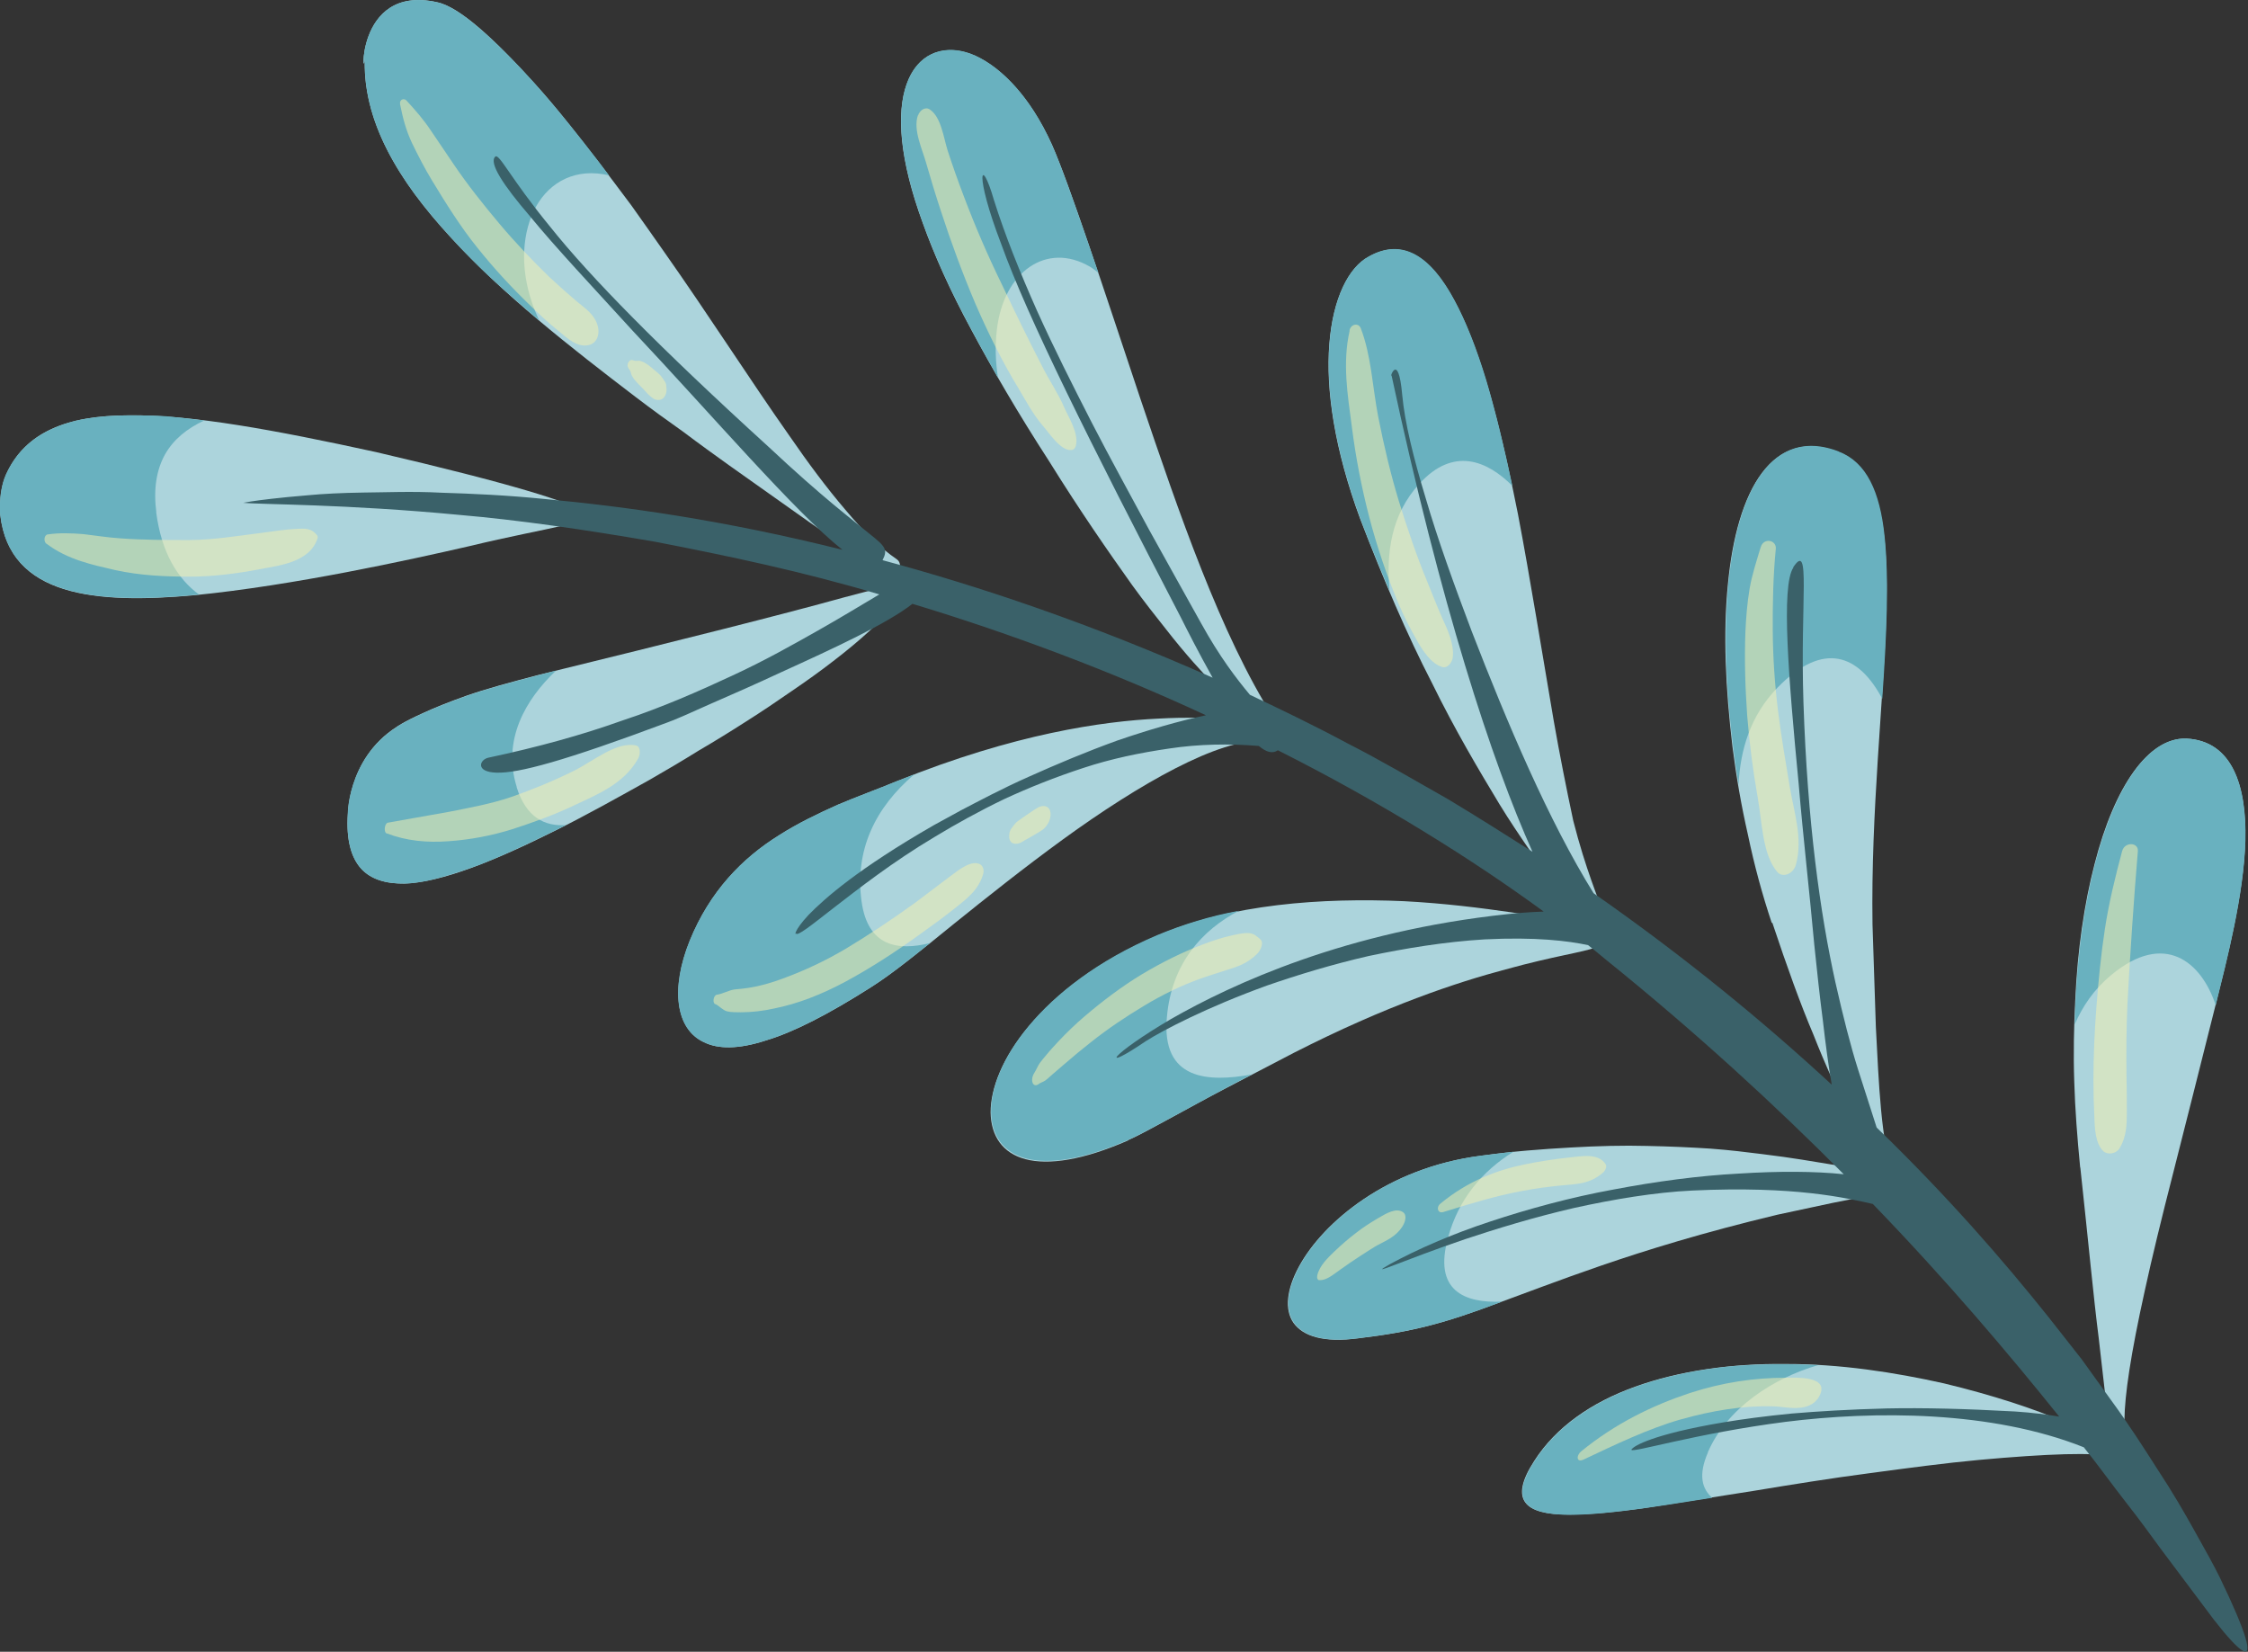 <?xml version="1.0" encoding="UTF-8"?> <svg xmlns="http://www.w3.org/2000/svg" viewBox="0 0 140.63 103.32"><rect x="0" y="0" width="140.63" height="103.32" fill="#333333" stroke="none"/> <defs> <style> .cls-1 { fill: #69b1bf; } .cls-1, .cls-2, .cls-3, .cls-4 { stroke-width: 0px; } .cls-5 { mix-blend-mode: overlay; opacity: .55; } .cls-2 { fill: #f1eeb2; } .cls-6 { isolation: isolate; } .cls-3 { fill: #acd4dc; } .cls-4 { fill: #3a6169; } </style> </defs> <g class="cls-6"> <g id="_Слой_2" data-name="Слой 2"> <g id="OBJECTS"> <g> <path class="cls-3" d="m.02,32.2c.57,5.11,5.95,5.6,12.16,5.03,6.19-.61,13.49-2.22,17.15-3.06,5.15-1.24,7.89-1.45,7.22-2.11-.67-.6-4.61-1.82-13.02-3.78-6.37-1.39-11.56-2.35-15.46-2.3-3.91,0-6.5,1.07-7.69,3.7-.56,1.27-.32,2.85-.36,2.51Z"></path> <path class="cls-3" d="m22.83,3.49c-.21,4.03,2.1,7.82,5.36,11.35,3.27,3.58,7.52,6.9,11.57,9.99,1.01.77,2.02,1.5,3.01,2.2.98.74,1.94,1.43,2.86,2.09,1.84,1.3,3.53,2.5,4.97,3.52,1.44,1,2.62,1.82,3.45,2.4.83.56,1.31.89,1.31.89.71.69,1.26-.59.75-.94-1.05-.71-2.12-1.78-3.24-3.12-1.12-1.31-2.29-2.87-3.5-4.63-2.43-3.45-5.07-7.58-7.82-11.48-.69-.99-1.38-1.96-2.06-2.92-.7-.94-1.4-1.86-2.07-2.75-1.37-1.77-2.7-3.47-3.97-4.86C30.93,2.44,28.74.42,27.34.14c-5.28-1.18-4.63,5.67-4.51,3.35Z"></path> <path class="cls-3" d="m21.76,50.89c-.11,1.62.2,2.74.82,3.43.62.69,1.55.96,2.72.95,2.34-.08,5.66-1.43,9.45-3.32,1.89-.94,3.9-2.06,5.92-3.19,1.01-.58,2.03-1.18,3.04-1.81,1.01-.59,2-1.2,2.98-1.83.98-.62,1.93-1.26,2.85-1.9.91-.62,1.78-1.24,2.59-1.87,1.63-1.25,3.02-2.5,4.04-3.72,1.34-1.57.33-1.23-3.38-.26-3.7,1.03-10.09,2.64-19.11,4.85-1.84.48-3.3.88-4.48,1.29-1.18.42-2.06.78-2.71,1.08-1.31.59-1.71.9-1.68.88-3.16,2.02-3.05,5.74-3.04,5.4Z"></path> <path class="cls-3" d="m54.49,61.75c1.31-.82,3.09-2.26,5.17-3.95,2.06-1.66,4.41-3.53,6.83-5.29,4.79-3.48,9.85-6.36,12.54-6.14.53.04,1.12-.74.66-1.44-3.32-5.21-5.94-12.86-8.34-19.96-2.36-7.07-4.45-13.45-5.53-15.89-1.46-3.24-3.44-5.11-5.18-5.74-1.76-.59-3.28.11-3.92,1.92-.66,1.82-.44,4.75,1,8.67.71,1.99,1.71,4.23,3.04,6.69,1.32,2.47,2.94,5.25,4.87,8.23,1.98,3.18,3.72,5.68,5.21,7.77.75,1.03,1.45,1.92,2.08,2.71.63.81,1.21,1.5,1.73,2.09,2.08,2.35,3.25,3.21,3.07,3.46-.18.25-1.75-.12-5.27.07-3.47.17-8.97.94-16.33,3.91-1.21.5-2.46.95-3.71,1.48-1.25.56-2.5,1.16-3.66,1.9-2.32,1.44-4.35,3.53-5.6,6.61-1.2,2.98-.89,5.52.89,6.34.89.44,2.16.45,3.88-.11,1.71-.51,3.87-1.61,6.59-3.34Z"></path> <path class="cls-3" d="m110.87,57.71c.93,2.79,1.77,5.12,2.57,7,.76,1.93,1.45,3.42,2.01,4.58,1.1,2.34,1.66,3.38,1.04,3.64-.63.28-2.44-.28-6.26-.74-.95-.12-2.01-.25-3.2-.34-1.21-.08-2.54-.14-4-.17-1.45-.04-3.05,0-4.8.1-1.74.1-3.59.23-5.62.52-5.82.75-9.85,4.15-11.36,6.94-.76,1.41-.91,2.68-.33,3.51.59.82,1.85,1.26,4.08.96,3.33-.4,5.32-.92,8.71-2.2,1.68-.61,3.71-1.4,6.5-2.36,2.78-.95,6.27-2.04,10.99-3.17.06-.01,1.78-.38,3.46-.74,1.71-.34,3.26-.64,3.33-.65.82-.05,1.1-1.21.44-1.25-.75-1.75-.9-5.66-1.08-9.1-.11-3.48-.21-6.36-.21-6.43-.21-14.12,3.21-27.47-2.14-29.54-4.1-1.57-6.35,2.33-6.91,8.31-.3,3.01-.15,6.45.29,10.13.23,1.83.55,3.68.97,5.52.39,1.87.89,3.72,1.49,5.51Z"></path> <path class="cls-3" d="m70.59,71.31c1.03-.44,3.73-2.01,6.12-3.25,2.4-1.25,3.94-2.06,4.24-2.21,5.81-2.96,10.19-4.4,13.23-5.21,3.07-.85,4.82-1.06,5.69-1.39,1.73-.67.12-1.77-1.45-7.91-.43-2.02-.84-4.08-1.22-6.24-.36-2.16-.73-4.35-1.1-6.52-.37-2.17-.74-4.33-1.14-6.42-.41-2.06-.84-4.04-1.31-5.88-1.88-7.35-4.43-12.26-8.03-10.22-1.25.66-2.24,2.6-2.46,5.46-.23,2.86.32,6.58,1.93,10.94,1.47,3.83,2.96,7.3,4.47,10.22,1.47,3,2.95,5.48,4.24,7.62.65,1.06,1.28,1.99,1.85,2.82.56.85,1.07,1.58,1.52,2.2.9,1.24,1.54,2.02,1.76,2.36-1.76-.12-6.06-1.05-11.11-1.31-5.08-.22-10.82.16-15.45,2.17-3.75,1.59-6.36,3.68-8.01,5.65-1.66,1.98-2.39,3.9-2.39,5.39.05,2.99,2.93,4.24,8.59,1.76Z"></path> <path class="cls-3" d="m130.14,73.03c.51,4.7.83,8.17,1.15,10.66.29,2.5.47,4.11.58,5.07.16,1.89-.29,1.23-2.75.18-1.77-.79-4.48-1.68-7.52-2.41-3.09-.69-6.5-1.22-9.91-1.21-3.35-.04-6.66.43-9.4,1.42-2.74.98-4.96,2.53-6.31,4.64-1.62,2.49-.56,3.36,2.13,3.36,1.35,0,3.04-.16,5.04-.45,2.01-.32,4.26-.67,6.59-1.04,2.36-.39,4.84-.79,7.22-1.1,2.38-.32,4.77-.64,6.85-.83,4.16-.38,7.45-.51,8.17-.18,1.8.14.8.75.92-2.34.02-1.54.38-4.04,1.28-8.1.44-2.02,1.03-4.45,1.79-7.41.75-2.95,1.62-6.39,2.63-10.42.7-2.83,1.76-6.86,1.86-10.31.08-3.4-.81-6.21-3.68-6.36-2.37-.08-4.5,2.96-5.75,7.85-.64,2.46-1.07,5.37-1.21,8.56-.08,1.6-.12,3.3-.06,5.04.05,1.74.19,3.52.37,5.38Z"></path> <path class="cls-1" d="m9.78,32.05c-.19-1.47.01-2.66.54-3.62.53-.94,1.38-1.63,2.46-2.13-.82-.1-1.6-.19-2.35-.26-.75-.05-1.45-.06-2.13-.06-1.34,0-2.54.1-3.58.34-2.08.53-3.53,1.56-4.35,3.36-.56,1.27-.32,2.85-.36,2.51.58,5.18,6.12,5.61,12.44,5-1.36-1-2.35-2.64-2.68-5.15Z"></path> <path class="cls-1" d="m22.83,3.49c-.16,3.02,1.11,5.93,3.13,8.67,1.01,1.35,2.21,2.71,3.53,4.04,1.31,1.34,2.76,2.56,4.24,3.85-.16-.36-.32-.73-.45-1.12-.76-2.23-.62-4.43.26-6.02.87-1.55,2.5-2.43,4.56-1.94-2.17-2.87-4.29-5.49-6.18-7.38-1.88-1.91-3.48-3.22-4.58-3.45-5.28-1.18-4.63,5.67-4.51,3.35Z"></path> <path class="cls-1" d="m32.33,49.24c-.93-2.96.55-5.49,2.45-7.29-.37.09-.73.19-1.11.29-1.84.48-3.3.88-4.48,1.29-1.18.42-2.06.78-2.71,1.08-1.31.59-1.71.9-1.68.88-3.16,2.02-3.05,5.74-3.04,5.4-.11,1.67.22,2.8.87,3.49.66.68,1.64.93,2.87.88,1.23-.06,2.72-.53,4.4-1.13,1.67-.64,3.54-1.54,5.51-2.52-1.33.09-2.49-.47-3.09-2.37Z"></path> <path class="cls-1" d="m53.9,56.41c-.45-3.27.88-5.91,3.29-7.97-.36.14-.7.28-1.08.42-1.21.5-2.46.95-3.71,1.48-1.25.56-2.5,1.16-3.66,1.9-2.32,1.44-4.35,3.53-5.6,6.61-1.2,2.98-.89,5.52.89,6.34.89.44,2.16.45,3.88-.11,1.71-.51,3.87-1.61,6.59-3.34.98-.62,2.24-1.59,3.68-2.75-2.04.51-3.89.2-4.28-2.59Z"></path> <path class="cls-1" d="m62.43,23.62c-.15-.97-.19-1.97-.07-2.98.41-3.64,3.11-5.54,5.82-3.96.19.11.36.25.53.38-1.23-3.6-2.25-6.53-2.9-8-1.34-3-3.14-4.81-4.77-5.57-1.64-.74-3.14-.34-3.96,1-.83,1.35-.99,3.69-.16,6.88.42,1.58,1.07,3.42,1.98,5.47.91,2.06,2.1,4.25,3.52,6.77Z"></path> <path class="cls-1" d="m115.03,28.24c-3.28-1.27-5.41,1.02-6.38,5.06-1,4.08-.85,9.8.11,15.77.11-2.15.73-4.31,2.44-6.06,2.88-2.96,5.09-2.06,6.55.7.28-4.03.43-7.5.14-10.22-.29-2.73-1.12-4.58-2.86-5.24Z"></path> <path class="cls-1" d="m90.6,77.36c.66-2.36,2.11-4.09,4.08-5.32-.67.08-1.33.16-2.04.25-5.82.75-9.85,4.15-11.36,6.94-.76,1.41-.91,2.68-.33,3.51.59.82,1.85,1.26,4.08.96,3.4-.41,5.41-.95,8.93-2.28-2.33.1-4.33-.67-3.36-4.05Z"></path> <path class="cls-1" d="m88.81,30.24c2.12-2.31,4.22-1.43,5.8.15-.5-2.37-1.04-4.61-1.63-6.6-.6-1.98-1.27-3.68-2.01-5.04-1.46-2.73-3.23-3.9-5.34-2.71-1.25.66-2.24,2.6-2.46,5.46-.23,2.86.32,6.58,1.93,10.94.59,1.6,1.23,3.06,1.83,4.53-.22-2.38.09-4.78,1.87-6.72Z"></path> <path class="cls-1" d="m73,63.61c.29-3.35,2.21-5.44,4.5-6.64-1.77.32-3.51.86-5.1,1.52-3.75,1.59-6.36,3.68-8.01,5.65-1.66,1.98-2.39,3.9-2.39,5.39.05,2.99,2.93,4.24,8.59,1.77,1.27-.57,5.05-2.73,7.72-4.09-2.71.49-5.68.38-5.31-3.6Z"></path> <path class="cls-1" d="m106.84,90.84c1.2-2.77,4.12-4.65,6.9-5.45-1.88-.09-3.74-.08-5.51.08-1.8.18-3.52.51-5.08,1-3.12.96-5.66,2.6-7.15,4.92-2.93,4.52,2.96,3.6,11.11,2.3-.63-.56-.89-1.41-.26-2.85Z"></path> <path class="cls-1" d="m136.79,46.2c-3.76-.15-6.77,7.53-7,17.88.49-1.14,1.21-2.2,2.27-3.08,3.34-2.79,5.66-.84,6.55,1.88h0c.7-2.84,1.76-6.86,1.86-10.32.08-3.4-.81-6.21-3.68-6.36Z"></path> <g> <path class="cls-4" d="m15.21,31.45h-.03s0,0,.03,0Z"></path> <path class="cls-4" d="m76.82,46.64c.15-.01.17-.01,0,0h0Z"></path> <path class="cls-4" d="m112.19,35.5c-.78,1.15-.3,6.95.33,13.52.28,3.34.68,6.78.98,10.1.17,1.64.34,3.22.53,4.68.17,1.48.35,2.85.56,4.05-4.22-3.9-9.14-7.96-14.9-11.98-2.81-4.53-5.39-10.61-7.63-16.4-1.1-2.91-2.11-5.7-2.86-8.27-.77-2.53-1.32-4.76-1.48-6.49-.25-2.87-.83-.91-.67-1.24,3.06,14.3,6.28,24.18,8.82,29.81-1.7-1.08-3.44-2.18-5.25-3.27-2.17-1.23-4.25-2.46-6.34-3.52-2.06-1.11-4.11-2.09-6.09-3.03-.84-1.01-1.89-2.37-3.06-4.49-.99-1.78-2.1-3.76-3.26-5.86-1.15-2.14-2.38-4.36-3.57-6.67-1.19-2.33-2.37-4.66-3.43-7.01-1.05-2.36-1.99-4.69-2.69-6.91-.82-2.86-1.26-1.72.46,2.76,1.63,4.54,5.5,12.32,11.24,23.36.34.68,1.11,2.2,1.98,3.75-7.64-3.39-14.56-5.71-20.65-7.35.34-.67.19-.85-.84-1.67-1.03-.85-2.92-2.26-6.28-5.41.06.05.05.04,0,0-6.81-6.2-11.18-10.65-13.66-13.76-2.52-3.07-3.2-4.63-3.45-4.4-.41.39.51,1.79,2.16,3.71,1.63,1.99,3.98,4.48,6.43,7.17,4.98,5.29,10.18,11.37,13.13,13.71-7.48-1.87-13.63-2.71-18.56-3.17-2.46-.25-4.63-.34-6.52-.4-1.89-.1-3.51-.02-4.9-.01-1.38.02-2.53.08-3.47.17-.94.08-1.69.15-2.27.22-1.15.13-1.65.23-1.76.25,1.21.12,6.3.07,13.54.76,3.63.31,7.78.91,12.24,1.68,4.44.86,9.22,1.86,14.01,3.29-1.02.6-2.3,1.39-3.84,2.26-1.54.87-3.34,1.89-5.38,2.83-2.04.95-4.34,1.97-6.86,2.8-2.54.91-5.31,1.67-8.36,2.32-.57.11-.86.9.48.94,1.37.05,4.26-.73,10.65-3.12.52-.18,1.52-.63,2.79-1.2,1.27-.55,2.81-1.23,4.42-1.98,3.19-1.45,6.61-3.03,8.17-4.26,6.26,1.89,12.55,4.27,18.36,6.97-1.69.36-3.62.92-5.54,1.58-1.94.7-3.86,1.51-5.55,2.27-1.69.75-3.18,1.55-4.22,2.09-1.04.57-1.68.92-1.7.93-4.77,2.74-6.85,4.6-7.84,5.61-.98,1.05-.84,1.31-.8,1.16.07.22.91-.46,2.4-1.62,1.48-1.14,3.64-2.84,6.28-4.41,1.32-.8,2.78-1.61,4.34-2.36,1.55-.72,3.21-1.38,4.95-1.95,1.75-.58,3.54-.95,5.39-1.22,1.86-.28,3.72-.31,5.6-.16.45.38.85.51,1.19.27,6.56,3.3,12.29,6.91,16.63,10.09-.95.03-1.79.11-2.26.16-10.11,1.07-17.22,4.37-21.05,6.56-3.82,2.24-4.57,3.42-1.54,1.36,1.03-.65,3.77-2.09,7.56-3.46,1.88-.65,4.03-1.31,6.34-1.84,2.28-.48,4.76-.89,7.25-1.04,3.18-.16,5.22.09,6.48.36.38.3.74.6,1.09.89,5.63,4.54,10.59,9.1,14.9,13.44-1.8-.19-4.08-.2-6.57-.04-2.47.13-5.18.49-7.85,1-2.64.48-5.32,1.21-7.7,2-2.38.78-4.55,1.73-6.28,2.67-1.53.87.8-.24,4.72-1.57,1.95-.65,4.34-1.38,6.81-1.95,2.45-.54,5.06-.98,7.4-1.09,6.4-.3,9.6.46,11.29.84,4.67,4.83,8.51,9.38,11.66,13.3-.78-.13-1.69-.25-2.77-.32-3.09-.17-5.71-.24-8.03-.19-2.33.06-4.29.18-5.95.32-3.37.33-5.58.76-7.05,1.11-2.93.72-3,1.21-2.96,1.15-.03.24,3.96-1.01,9.63-1.74,5.58-.7,12.9-.71,18.67,1.59.97,1.21,1.81,2.39,2.64,3.45.84,1.06,1.56,2.07,2.23,2.98,1.36,1.82,2.46,3.28,3.27,4.36,1.67,2.14,2.41,2.61,1.97,1.12-.22-.74-.74-1.98-1.59-3.74-.43-.88-.99-1.86-1.62-2.99-.63-1.13-1.36-2.39-2.25-3.74-.87-1.36-1.83-2.87-2.99-4.45-.57-.8-1.17-1.63-1.79-2.49-.66-.84-1.34-1.71-2.06-2.62-2.88-3.61-6.39-7.64-10.77-11.88-.3-.93-.69-2.14-1.16-3.62-.47-1.48-.94-3.33-1.42-5.46-.95-4.29-1.75-9.99-2-17.51-.21-6.39.48-10.16-.65-8.44Z"></path> <polygon class="cls-4" points="118.59 88.62 118.63 88.62 118.6 88.62 118.59 88.62"></polygon> <path class="cls-4" d="m116.43,88.06h.03c.06,0,.03,0-.03,0Z"></path> </g> <g class="cls-5"> <path class="cls-2" d="m2.91,34.01c1.32,1,2.87,1.32,4.3,1.65,1.55.34,3.12.41,4.66.41,1.5,0,3.02-.2,4.52-.49.98-.2,3-.38,3.48-1.92.02-.05,0-.13-.02-.16-.37-.49-.8-.44-1.29-.42-.73.03-1.45.16-2.18.25-1.52.19-3.02.44-4.53.45-1.47,0-2.91,0-4.38-.11-.74-.05-1.49-.17-2.25-.26-.75-.06-1.51-.09-2.24.02-.22.03-.27.44-.07.59Z"></path> </g> <g class="cls-5"> <path class="cls-2" d="m25.02,6.49c.18.89.38,1.67.76,2.47.39.8.79,1.58,1.24,2.32.88,1.45,1.81,2.94,2.84,4.21,1.04,1.3,2.13,2.48,3.27,3.58.58.57,1.17,1.12,1.78,1.61.58.47,1.22,1.11,1.98.89.41-.12.62-.57.53-1.06-.16-.82-.81-1.21-1.33-1.65-.58-.49-1.15-1-1.72-1.53-1.09-1.06-2.14-2.16-3.14-3.35-.99-1.18-1.96-2.39-2.86-3.72-.46-.69-.93-1.38-1.4-2.07-.47-.71-.98-1.29-1.55-1.91-.15-.16-.45-.05-.39.23Z"></path> </g> <g class="cls-5"> <path class="cls-2" d="m39.31,23.03c.04.06.1.13.13.2v-.02c0,.05.02.1.04.14l.06.11-.02-.54h0c-.07.2-.08.43.02.6.18.32.44.54.68.79l.31.34s.24.21.09.08l.09.08c.15.12.29.24.48.19l-.27-.05c.2.11.5.11.66-.15.17-.27.14-.6.03-.85l.06.49c.01-.14.02-.25,0-.39-.03-.14-.1-.22-.17-.32-.05-.07-.1-.15-.15-.21-.11-.13-.24-.23-.36-.33-.3-.26-.59-.52-.96-.62-.16-.04-.33.07-.45.22h0s.41-.2.41-.2l-.11-.02s-.08,0-.12,0c-.02,0-.02,0,0,0-.07,0-.14-.03-.21-.05-.19-.04-.38.28-.25.48Z"></path> </g> <g class="cls-5"> <path class="cls-2" d="m24.2,52.13c1.22.47,2.52.59,3.85.49,1.33-.09,2.68-.34,3.99-.75,1.32-.43,2.65-.9,3.98-1.54,1.2-.58,3.01-1.26,3.9-2.88.17-.31.14-.76-.13-.82-1.21-.27-2.71,1-3.88,1.58-1.31.65-2.61,1.18-3.92,1.64-1.33.45-2.61.67-3.9.93-1.28.23-2.54.45-3.83.68-.21.05-.27.61-.06.68Z"></path> </g> <g class="cls-5"> <path class="cls-2" d="m57.42,7.22c-.31.9.28,2.12.51,2.95.29,1.01.6,2.03.93,3.03.65,2,1.37,3.94,2.16,5.8.79,1.82,1.69,3.65,2.68,5.27.47.79.94,1.67,1.51,2.33.43.48,1.14,1.62,1.82,1.55.14-.01.24-.12.28-.29.18-.78-.47-1.76-.74-2.39-.38-.88-.91-1.64-1.34-2.49-.88-1.7-1.73-3.45-2.58-5.24-.86-1.76-1.65-3.59-2.37-5.5-.35-.92-.68-1.85-.99-2.8-.27-.85-.41-2.11-1.12-2.59-.29-.2-.63.05-.74.37Z"></path> </g> <g class="cls-5"> <path class="cls-2" d="m44.74,62.8c.27.12.45.38.74.46.27.07.58.05.86.06.68,0,1.38-.08,2.1-.24,1.45-.29,2.93-.86,4.44-1.67,1.52-.82,3.03-1.79,4.56-2.89.77-.55,1.56-1.12,2.34-1.74.68-.55,1.44-1.1,1.73-2.12.08-.29-.06-.54-.22-.61-.53-.25-1.26.32-1.82.74-.74.56-1.48,1.12-2.21,1.67-1.44,1.04-2.88,2-4.31,2.86-1.34.8-2.67,1.41-3.98,1.89-.72.27-1.43.47-2.13.58-.3.05-.59.07-.88.1-.37.05-.75.28-1.11.33-.22.03-.29.51-.11.59Z"></path> </g> <g class="cls-5"> <path class="cls-2" d="m63.47,52.78c.1,0,.21,0,.31-.04.11-.04.22-.12.33-.18l.41-.23c.14-.08.27-.16.41-.24l.22-.14c.08-.05.16-.11.22-.18.07-.07.12-.15.18-.24.14-.22.2-.51.16-.74-.05-.24-.2-.36-.4-.37-.16-.01-.3.04-.46.14l-.22.14-.4.27-.4.28c-.1.07-.22.15-.31.25-.08.09-.17.22-.25.32-.13.17-.16.46-.13.63.04.18.17.33.33.31Z"></path> </g> <g class="cls-5"> <path class="cls-2" d="m84.43,20.69c-.46,2.03-.12,4.04.13,5.94.25,2,.63,3.92,1.11,5.77.49,1.86,1.09,3.62,1.8,5.32.34.81.73,1.56,1.14,2.29.37.66.92,1.53,1.64,1.72.29.08.59-.27.63-.6.11-.81-.33-1.76-.62-2.39-.35-.79-.67-1.6-1-2.42-.65-1.57-1.22-3.27-1.74-4.94-.52-1.7-.94-3.48-1.3-5.3-.36-1.85-.43-3.82-1.09-5.54-.13-.36-.62-.29-.71.13Z"></path> </g> <g class="cls-5"> <path class="cls-2" d="m64.97,67.81c.14-.1.29-.13.43-.23.14-.1.29-.25.42-.36l.78-.67c.53-.46,1.07-.91,1.62-1.34,1.09-.87,2.22-1.62,3.37-2.31,1.13-.68,2.28-1.24,3.44-1.66.58-.21,1.15-.38,1.73-.57.69-.22,1.24-.38,1.88-1,.24-.23.43-.72.21-.91-.23-.19-.38-.36-.7-.39-.31-.03-.66.05-.99.12-.63.13-1.27.34-1.9.58-1.28.48-2.58,1.13-3.82,1.87-1.24.75-2.45,1.66-3.61,2.65-.55.47-1.08.98-1.6,1.53-.27.29-.54.58-.8.9-.13.15-.26.31-.38.47-.14.2-.22.43-.35.63-.27.42-.1.96.28.69Z"></path> </g> <g class="cls-5"> <path class="cls-2" d="m110.15,34.21c-.26.87-.55,1.74-.7,2.62-.15.9-.22,1.79-.26,2.67-.07,1.78-.01,3.52.11,5.26.14,1.75.36,3.43.65,5.08.28,1.53.29,3.6,1.23,4.7.32.38,1,.16,1.17-.46.45-1.65-.13-3.3-.38-4.83-.26-1.58-.54-3.16-.74-4.79-.2-1.62-.32-3.3-.33-4.99-.01-1.66.02-3.42.19-5.13.06-.57-.76-.73-.94-.12Z"></path> </g> <g class="cls-5"> <path class="cls-2" d="m82.55,80.07c.4.04.84-.33,1.29-.65.42-.3.84-.59,1.26-.86l.62-.4.31-.19.14-.08c-.11.06-.01,0,.04-.02.53-.29,1.11-.51,1.52-1.15.22-.34.27-.74.05-.89-.44-.31-1.05.06-1.64.41-.44.26-.89.55-1.31.88-.46.35-.9.73-1.33,1.14-.43.41-.95.91-1.09,1.5-.04.16,0,.31.13.32Z"></path> </g> <g class="cls-5"> <path class="cls-2" d="m90.24,75.83c1.66-.51,3.32-1.03,4.97-1.33.83-.16,1.66-.27,2.49-.35.85-.09,1.72-.05,2.58-.8.16-.14.25-.39.17-.52-.46-.72-1.47-.51-2.36-.42-.88.1-1.76.23-2.64.41-1.78.36-3.61,1.04-5.33,2.46-.32.26-.14.62.12.54Z"></path> </g> <g class="cls-5"> <path class="cls-2" d="m132.76,53.22c-.44,1.65-.83,3.24-1.08,4.87-.25,1.64-.4,3.22-.53,4.85-.12,1.57-.19,3.11-.19,4.62,0,.79.02,1.56.06,2.33.02.73.07,1.65.56,2.12.24.23.8.2,1.04-.22.4-.69.43-1.43.43-2.13,0-.78,0-1.56-.02-2.33-.02-1.5-.01-3.02.06-4.58.17-3.13.38-6.29.65-9.5.05-.58-.83-.6-.98-.02Z"></path> </g> <g class="cls-5"> <path class="cls-2" d="m99.04,91.31c1.99-.94,4.06-1.94,6.09-2.52,1.99-.56,3.94-.88,5.82-.82.7,0,2.29.49,2.88-.67.62-1.24-1.42-1.13-2.13-1.12-1.94,0-3.95.29-6,.96-2.32.77-4.65,1.9-6.78,3.64-.35.29-.27.71.11.53Z"></path> </g> </g> </g> </g> </g> </svg> 